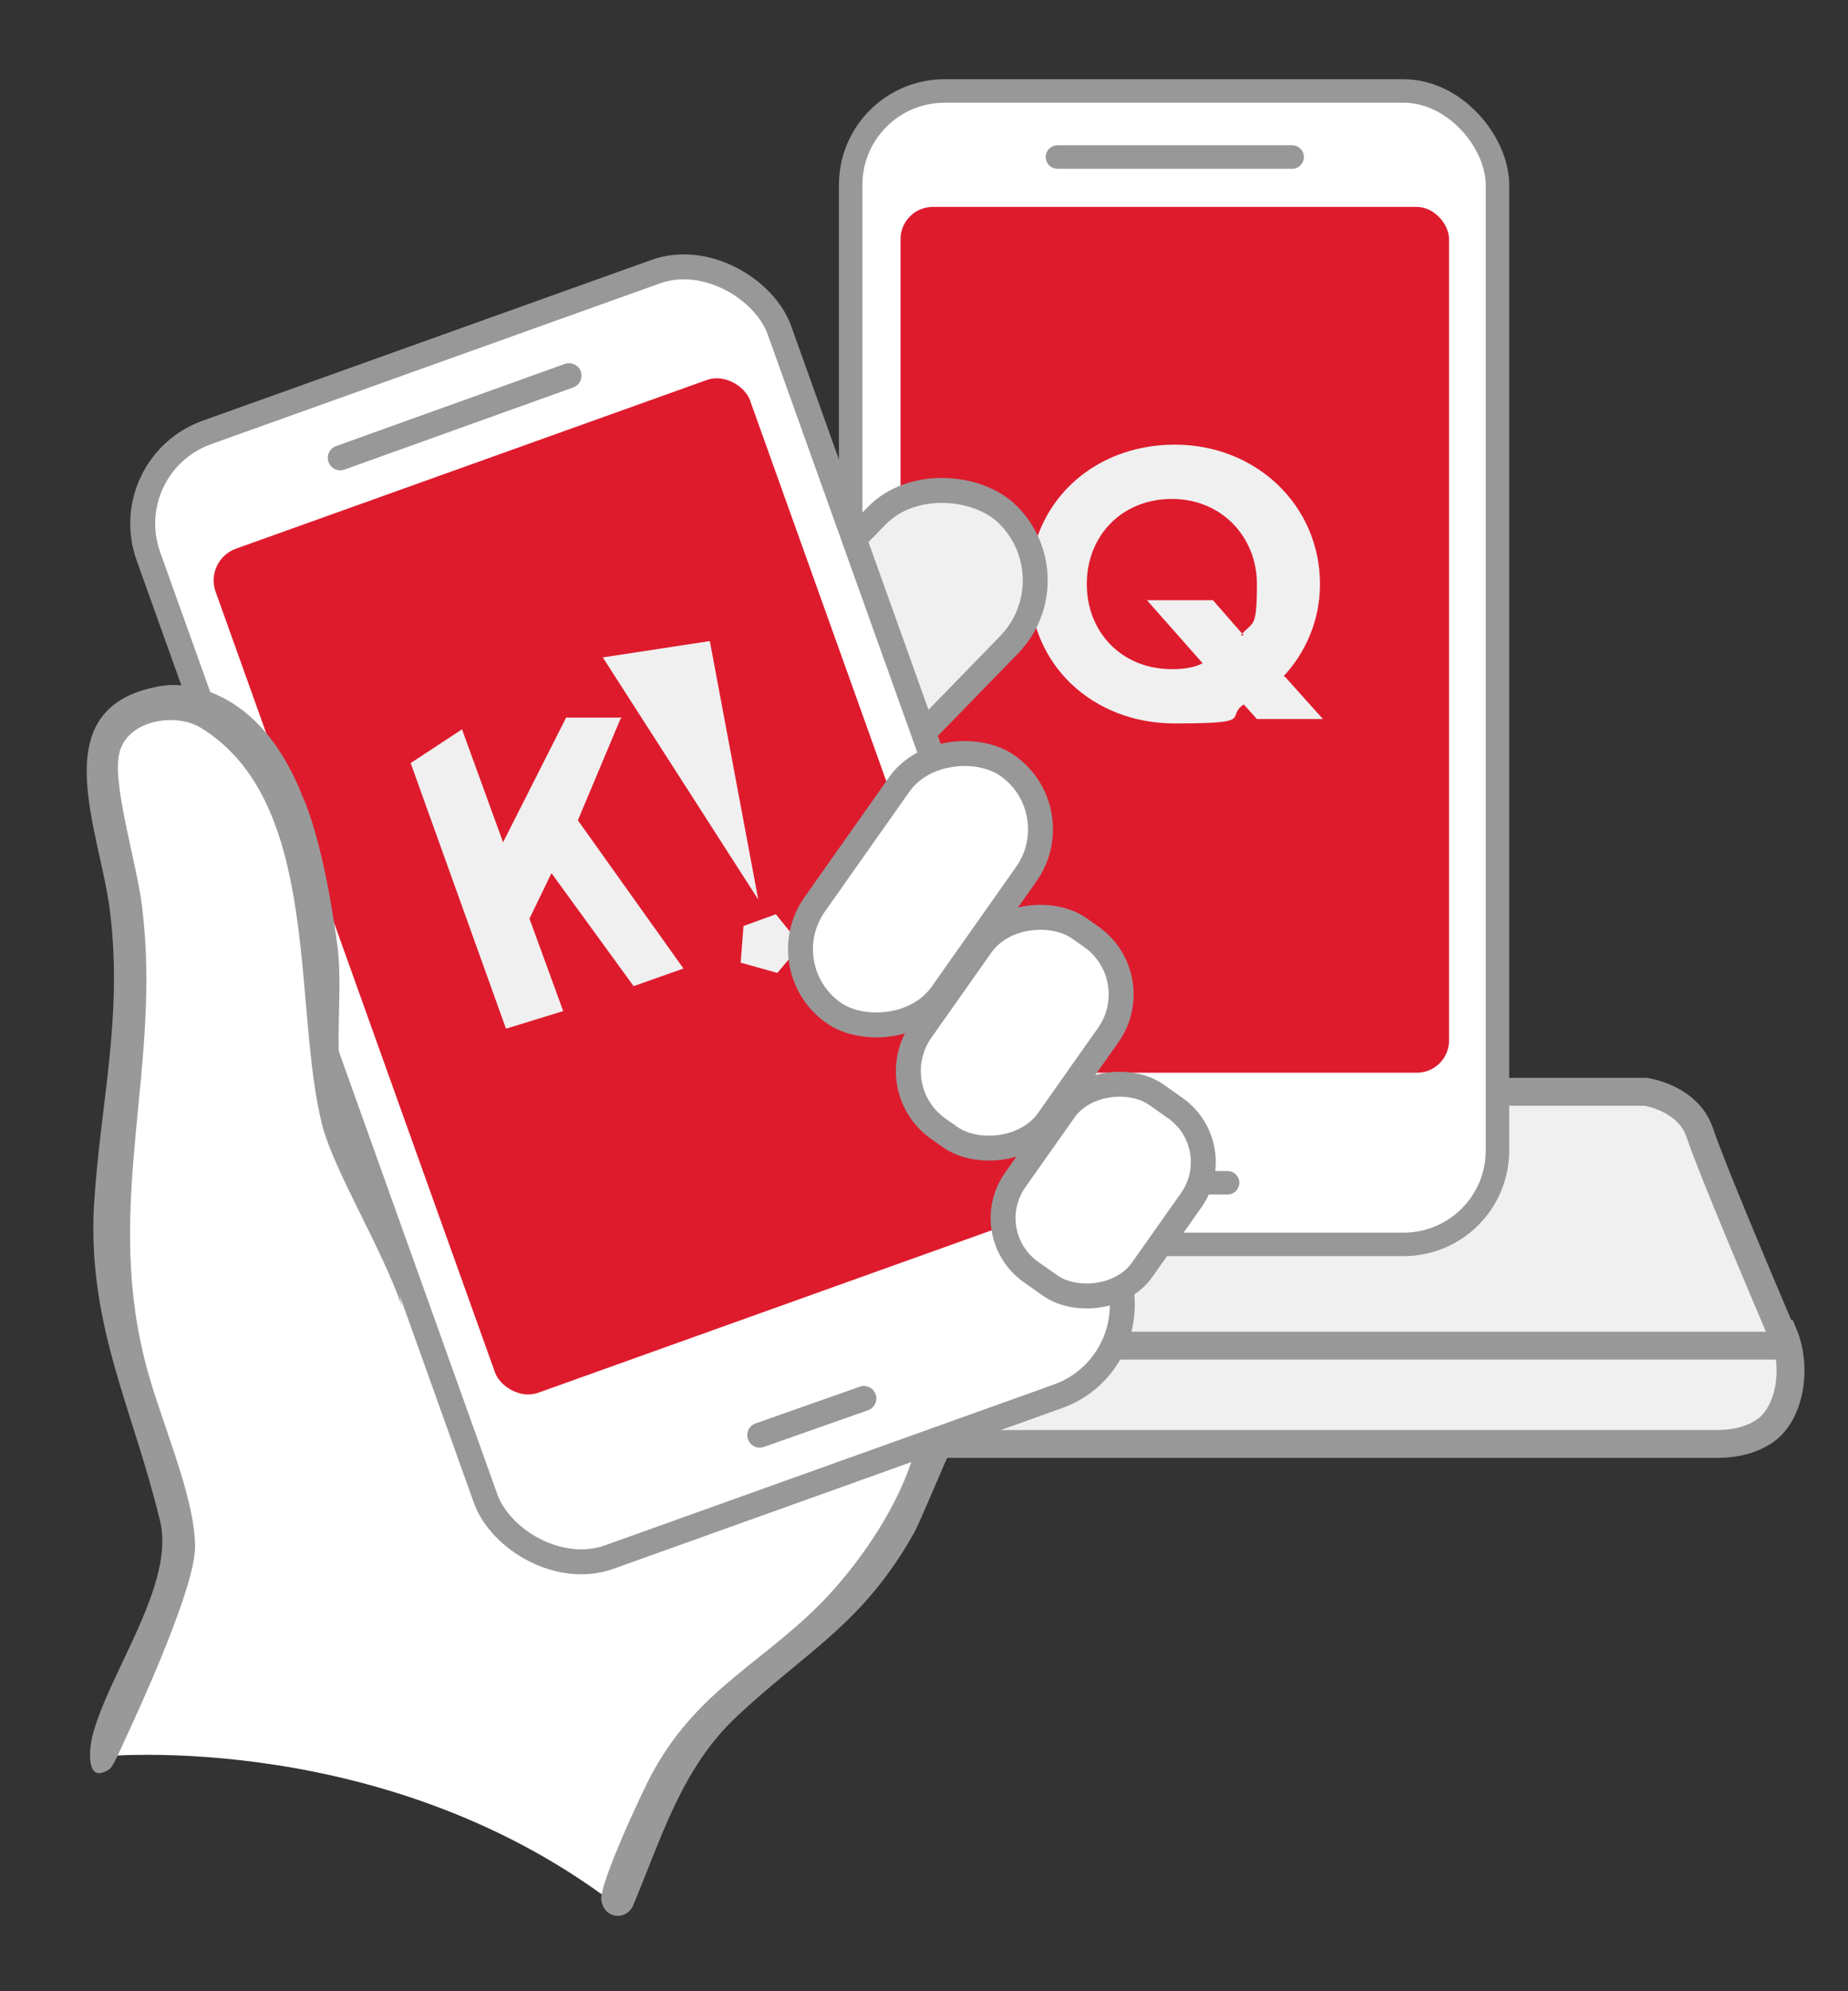 <?xml version="1.0" encoding="UTF-8"?>
<svg id="Warstwa_1" xmlns="http://www.w3.org/2000/svg" version="1.1" viewBox="0 0 126 135.7">
  <rect x="0" y="0" width="126" height="135.7" fill="#333333" stroke="none"/>
  <!-- Generator: Adobe Illustrator 29.0.1, SVG Export Plug-In . SVG Version: 2.1.0 Build 192)  -->
  <defs>
    <style>
      .st0, .st1, .st2, .st3, .st4, .st5 {
        fill: #f0f0f0;
      }

      .st0, .st4 {
        fill-rule: evenodd;
      }

      .st6, .st7, .st8 {
        fill: #fff;
      }

      .st2, .st3, .st4, .st9, .st7, .st5, .st8 {
        stroke: #989898;
      }

      .st2, .st7, .st5 {
        stroke-width: 1.7px;
      }

      .st3, .st5 {
        stroke-linecap: round;
      }

      .st3, .st8 {
        stroke-width: 1.6px;
      }

      .st4, .st9 {
        stroke-width: 1.9px;
      }

      .st9 {
        fill: none;
      }

      .st10 {
        fill: #999;
      }

      .st11 {
        fill: #de1b2d;
      }
    </style>
  </defs>
  <g>
    <path class="st4" d="M121.5,90.9c-1.4-3.3-4.8-11.3-5.6-13.7s-3.7-2.8-3.7-2.8H48s-2.7-.2-3.7,2.8c-.8,2.4-4.2,10.4-5.6,13.7-1,2.4-.4,5.6,1.4,6.7.8.5,1.8.8,3.2.8h73.7c1.4,0,2.4-.3,3.2-.8,1.8-1.1,2.4-4.3,1.4-6.7Z"/>
    <g>
      <rect class="st8" x="58" y="6.2" width="44.1" height="78.6" rx="6.4" ry="6.4"/>
      <line class="st3" x1="72.1" y1="10.7" x2="88.1" y2="10.7"/>
      <line class="st3" x1="76.5" y1="80.6" x2="83.7" y2="80.6"/>
      <rect class="st11" x="61.4" y="14.1" width="37.4" height="59" rx="2.2" ry="2.2"/>
    </g>
    <line class="st9" x1="38.4" y1="91.7" x2="121.8" y2="91.7"/>
    <path class="st0" d="M87.5,46.1c1.5-1.6,2.5-3.8,2.5-6.3,0-5.3-4.3-9.5-9.9-9.5s-9.9,4-9.9,9.5,4.3,9.5,9.9,9.5,3.4-.4,4.7-1.3l.9,1h4.5l-2.6-2.9ZM84.8,43.3l-2.1-2.4h-4.5l3.8,4.3c-.6.3-1.3.4-2.1.4h0c-3.4,0-5.8-2.5-5.8-5.8s2.4-5.8,5.8-5.8,5.8,2.6,5.8,5.8-.3,2.5-1.1,3.5Z"/>
  </g>
  <g>
    <path class="st6" d="M63.5,99.7l-.3-5.9-24.6-17.2-14,5-3.2-20-5.1-11.2-5.9-2-3.1,1.8.3,5.1,2.3,10.7-1.7,9.9v11.5s1.8,7.7,1.8,7.7l2.1,7.3-.8,7-4.4,10.3s19.7-2,35.6,10.5l3.3-9.4,10.7-9.9,4.9-6.2c.1-1.8.9-3.6,2.1-5Z"/>
    <rect class="st2" x="47.9" y="37.5" width="24.5" height="12.6" rx="6.3" ry="6.3" transform="translate(-13.2 56.4) rotate(-45.8)"/>
    <g>
      <g>
        <rect class="st7" x="20.3" y="21.6" width="45.7" height="81.4" rx="6.6" ry="6.6" transform="translate(-18.5 18.2) rotate(-19.7)"/>
        <line class="st5" x1="23.2" y1="31.2" x2="38.8" y2="25.6"/>
        <line class="st5" x1="51.8" y1="97.8" x2="58.9" y2="95.3"/>
        <rect class="st11" x="23.1" y="29.9" width="38.7" height="61.1" rx="2.3" ry="2.3" transform="translate(-17.9 17.8) rotate(-19.7)"/>
      </g>
      <path id="path22" class="st1" d="M48.4,43.7l3.3,17.6-10.6-16.5,7.2-1.1ZM50.7,63.1l2.2-.8,1.7,2.1-1.6,1.9-2.5-.7.2-2.6ZM42.3,49l-2.9,6.9,7.2,10.1-3.4,1.2-5.6-7.7-1.5,3.1,2.3,6.3-3.9,1.2-6.5-18.1,3.5-2.3,2.8,7.7,4.3-8.5h3.8Z"/>
    </g>
    <path class="st10" d="M62.3,99.1c-1,3.4-3.4,7-5.8,9.6-4.2,4.5-8.7,6.2-11.9,11.9-.7,1.2-3.8,7.9-3.6,8.9.2,1.2,1.5,1.4,2.1.5,2-4.7,3.3-9.4,7.1-13,4.8-4.5,8.6-6.3,12.1-12.5.5-.9,2.2-5.1,2.8-6.3-.9.3-1.9.6-2.8.9Z"/>
    <polygon class="st6" points="24.6 80.1 22 69.9 20.8 58 17.4 50.7 12.7 47.5 8.5 48.7 6.7 53 8.1 62.4 7.9 75.1 23.4 94.3 25.7 89.5 24.6 80.1"/>
    <path class="st10" d="M11.3,46.7c-8.6,1.2-4.5,9.7-3.8,15.4.9,7.4-.7,13.2-1.1,20.2-.4,8.1,2.7,13.8,4.5,21.3,1.1,4.3-3.5,10.4-4.6,14.7-.2.8-.5,3.3,1.1,2.3.3-.1.9-1.6,1.1-2,1.3-2.8,4.8-10.5,4.8-13.2,0-3.6-2.6-9.1-3.5-13-2.6-10.7,1.2-19.8-.1-30.5-.3-2.8-2-8.2-1.6-10.4.4-2.4,3.8-3,5.6-1.9,8.3,5.1,6.2,19.1,8.3,27.2.9,3.2,3.9,8,5.4,12.2-.3-1.3-.4-2.7-.3-4,0-1.5-2.3-3.8-1.6-5-.5-1.5-.9-2.2-1.5-3.6-1.6-3.5-.5-8.2-1-12-.4-3-1.2-7.5-2.4-10.2-3.3-8.3-9.2-7.5-9.2-7.5Z"/>
    <rect class="st7" x="52.4" y="55.3" width="20.6" height="10.6" rx="5.3" ry="5.3" transform="translate(-22.9 76.9) rotate(-54.8)"/>
    <rect class="st7" x="60.8" y="65.1" width="16.7" height="10.6" rx="4.8" ry="4.8" transform="translate(-28.2 86.3) rotate(-54.8)"/>
    <rect class="st7" x="67.8" y="75.8" width="14.8" height="10.6" rx="4.5" ry="4.5" transform="translate(-34.4 95.8) rotate(-54.8)"/>
  </g>
</svg>